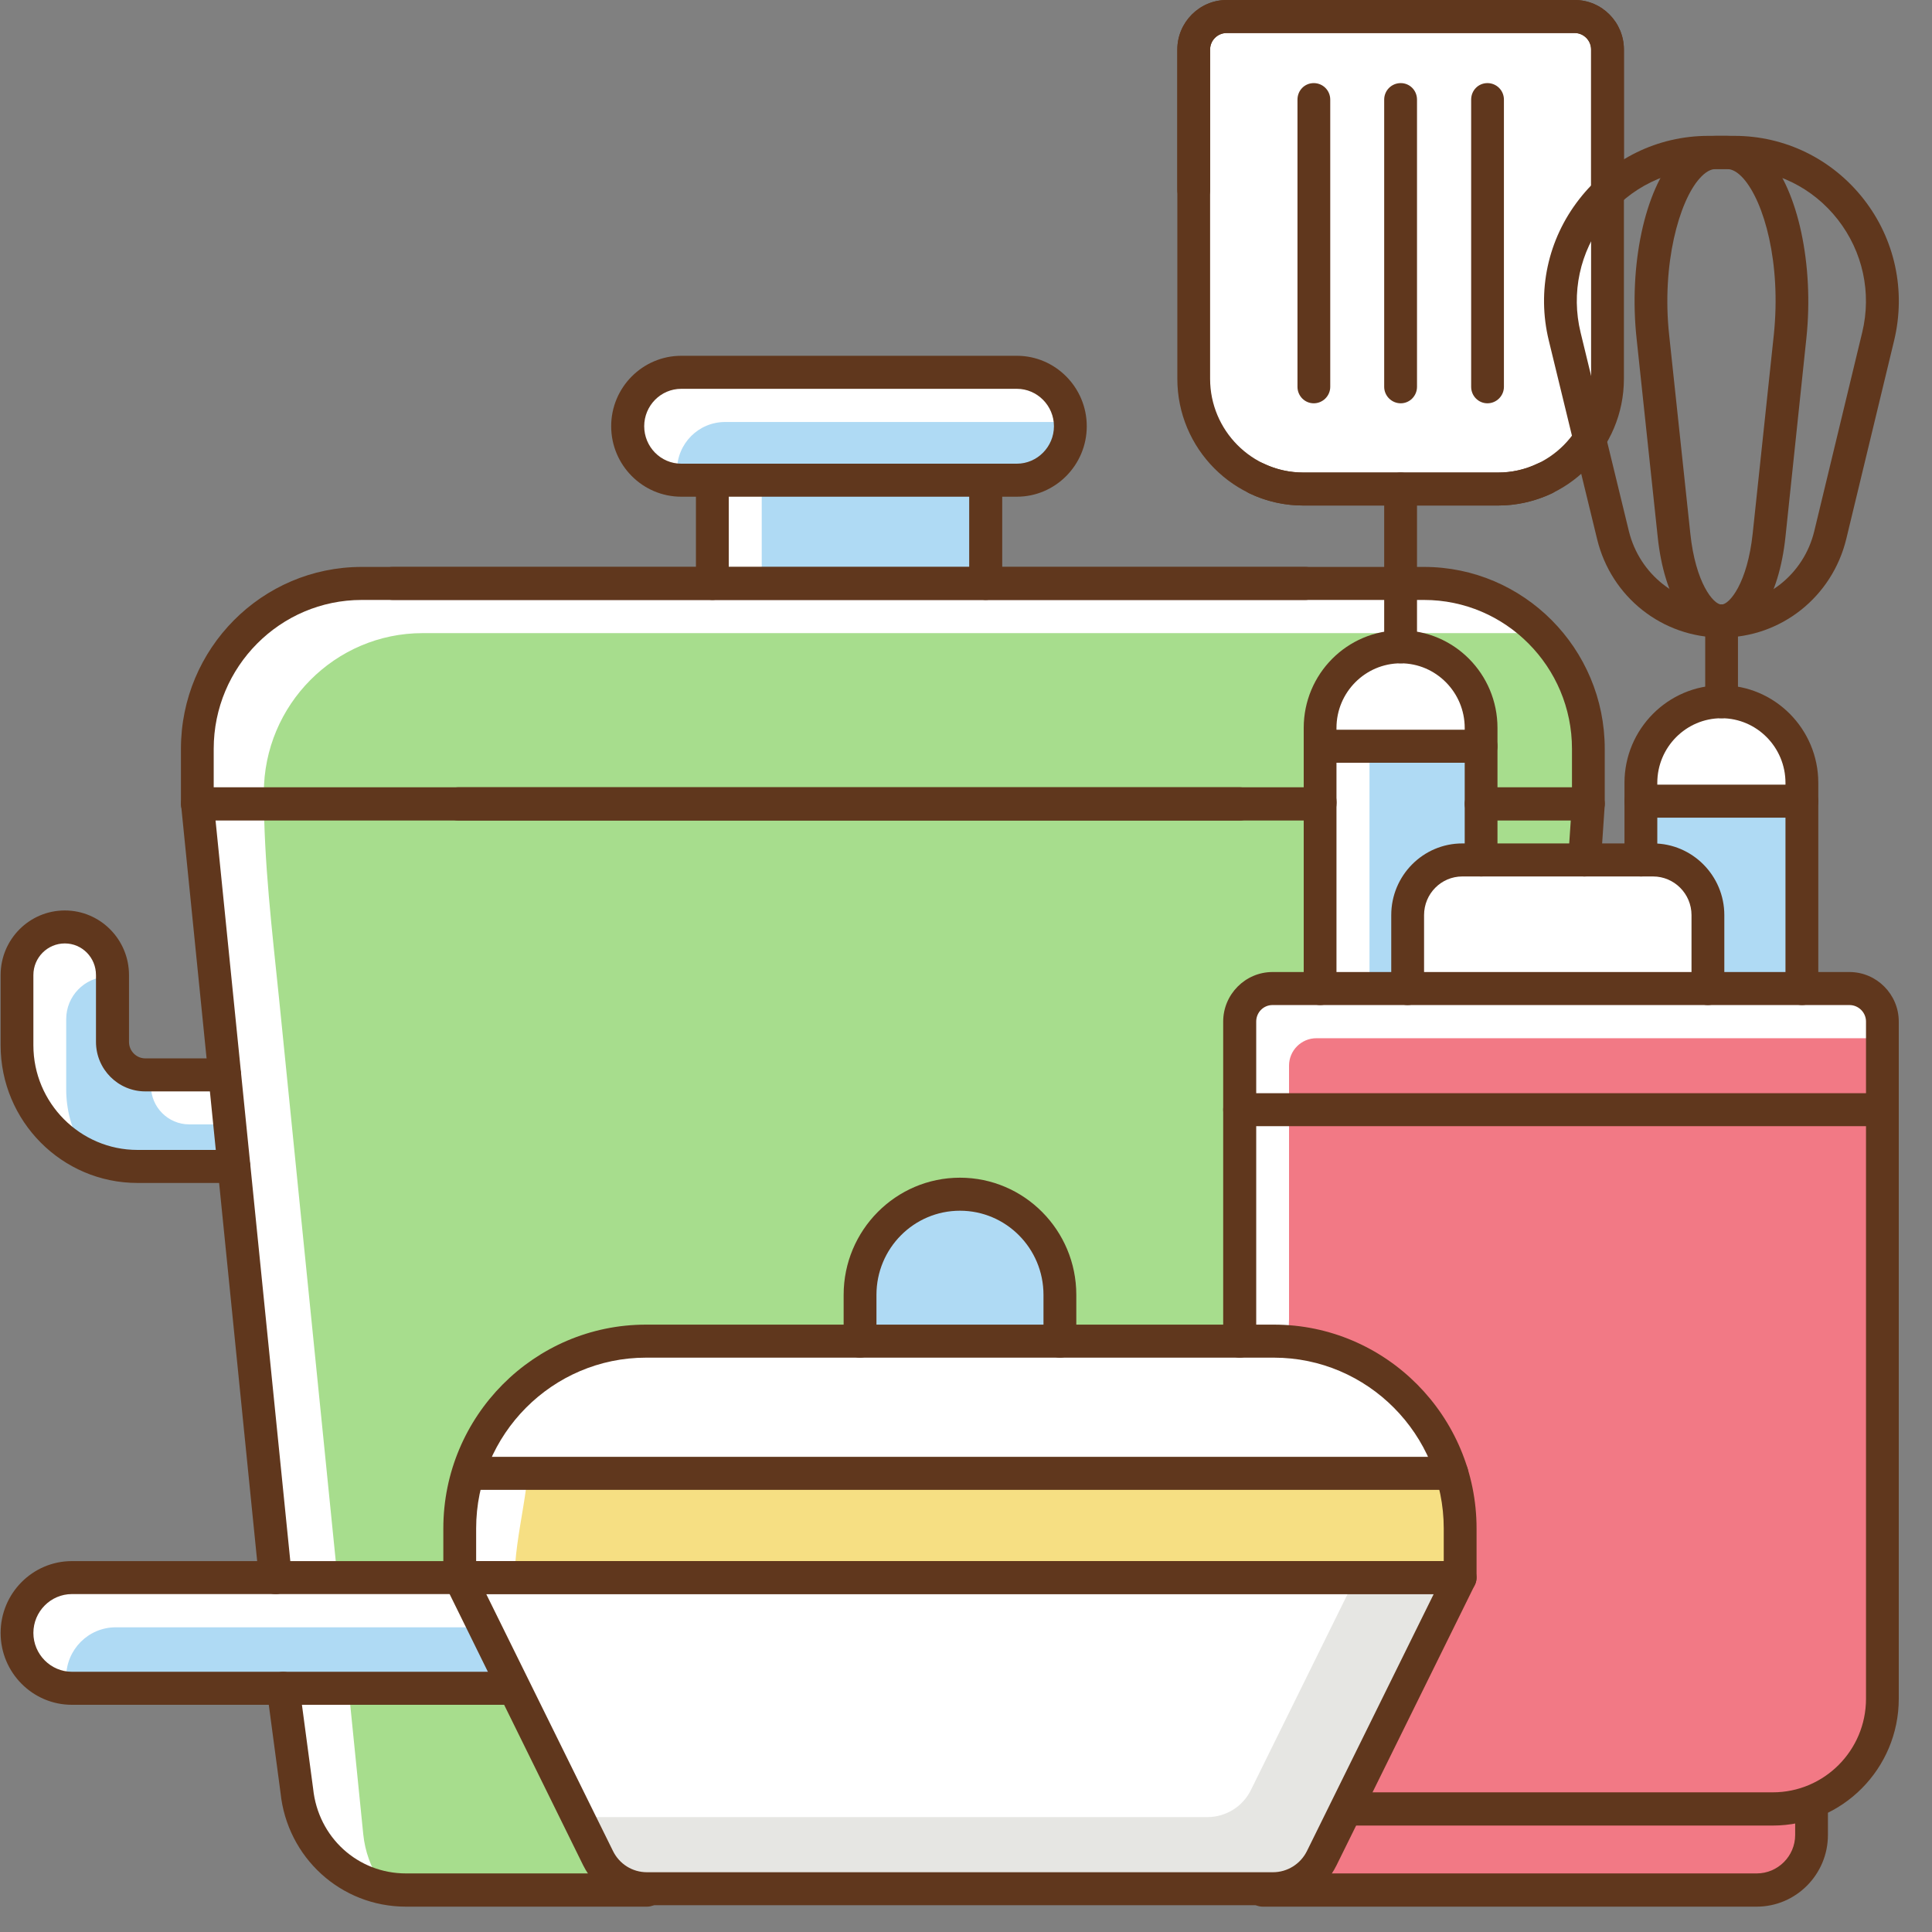<?xml version="1.0" encoding="UTF-8"?> <svg xmlns="http://www.w3.org/2000/svg" xmlns:xlink="http://www.w3.org/1999/xlink" width="50" zoomAndPan="magnify" viewBox="0 0 37.5 37.5" height="50" preserveAspectRatio="xMidYMid meet" version="1.2"><rect x="0" y="0" width="37.5" height="37.5" fill="#808080" stroke="none"/><defs><clipPath id="9eb210f6e4"><path d="M 29.605 31.688 L 37.008 31.688 L 37.008 37.008 L 29.605 37.008 Z M 29.605 31.688 "></path></clipPath><clipPath id="70c38a46fd"><path d="M 24.188 34.688 L 35.488 34.688 L 35.488 37.008 L 24.188 37.008 Z M 24.188 34.688 "></path></clipPath><clipPath id="0a4773405f"><path d="M 5.168 32.438 L 12.883 32.438 L 12.883 37.008 L 5.168 37.008 Z M 5.168 32.438 "></path></clipPath></defs><g id="84b24c2bba"><g clip-rule="nonzero" clip-path="url(#9eb210f6e4)"><path style=" stroke:none;fill-rule:nonzero;fill:#ffffff;fill-opacity:1;" d="M 31.883 37.766 L 34.434 42.082 C 37.078 37.953 40.051 34.332 42.742 32.246 C 43.344 31.688 44.273 32.012 43.625 32.617 C 40.605 35.727 38.285 39.254 35.918 44.773 C 34.992 45.426 33.922 45.75 33.414 45.148 L 30.07 39.16 C 29.605 38.418 31.23 36.699 31.883 37.766 Z M 31.883 37.766 "></path></g><path style=" stroke:none;fill-rule:nonzero;fill:#a7dd8d;fill-opacity:1;" d="M 30.715 15.188 L 28.855 15.188 L 28.855 16.586 L 30.656 16.586 L 30.715 15.188 "></path><path style=" stroke:none;fill-rule:nonzero;fill:#a7dd8d;fill-opacity:1;" d="M 27.293 12.453 C 28.164 12.508 28.855 13.238 28.855 14.125 L 28.855 15.496 L 30.723 15.496 L 30.723 14.535 C 30.723 12.824 29.34 11.43 27.641 11.43 L 27.293 11.43 L 27.293 12.453 "></path><path style=" stroke:none;fill-rule:nonzero;fill:#ffffff;fill-opacity:1;" d="M 31.094 4.004 C 31.059 4.047 31.02 4.086 30.984 4.129 C 30.457 4.809 30.27 5.676 30.477 6.508 L 30.895 8.23 C 31.023 7.965 31.094 7.668 31.094 7.352 L 31.094 4.004 "></path><path style=" stroke:none;fill-rule:nonzero;fill:#afdaf4;fill-opacity:1;" d="M 28.383 16.586 L 28.645 16.586 L 28.645 14.59 L 25.73 14.59 L 25.73 19.082 L 27.215 19.082 L 27.215 17.762 C 27.215 17.113 27.738 16.586 28.383 16.586 "></path><path style=" stroke:none;fill-rule:nonzero;fill:#ffffff;fill-opacity:1;" d="M 26.582 14.59 L 25.73 14.59 L 25.73 19.082 L 26.582 19.082 L 26.582 14.59 "></path><path style=" stroke:none;fill-rule:nonzero;fill:#afdaf4;fill-opacity:1;" d="M 19.027 11.219 L 19.027 9.426 L 13.934 9.426 L 13.934 11.219 L 19.027 11.219 "></path><path style=" stroke:none;fill-rule:nonzero;fill:#ffffff;fill-opacity:1;" d="M 14.785 9.426 L 13.934 9.426 L 13.934 11.219 L 14.785 11.219 L 14.785 9.426 "></path><path style=" stroke:none;fill-rule:nonzero;fill:#afdaf4;fill-opacity:1;" d="M 20.668 8.273 C 20.668 7.754 20.25 7.336 19.738 7.336 L 13.223 7.336 C 12.707 7.336 12.289 7.754 12.289 8.273 C 12.289 8.793 12.707 9.211 13.223 9.211 L 19.738 9.211 C 20.25 9.211 20.668 8.793 20.668 8.273 "></path><path style=" stroke:none;fill-rule:nonzero;fill:#ffffff;fill-opacity:1;" d="M 13.141 9.129 C 13.141 8.609 13.559 8.191 14.074 8.191 L 20.586 8.191 C 20.613 8.191 20.637 8.195 20.66 8.199 C 20.621 7.715 20.227 7.336 19.738 7.336 L 13.223 7.336 C 12.707 7.336 12.289 7.754 12.289 8.273 C 12.289 8.766 12.668 9.164 13.148 9.203 C 13.145 9.18 13.141 9.156 13.141 9.129 "></path><path style=" stroke:none;fill-rule:nonzero;fill:#ffffff;fill-opacity:1;" d="M 25.73 14.125 L 25.73 14.379 L 28.645 14.379 L 28.645 14.125 C 28.645 13.32 27.988 12.66 27.188 12.66 C 26.383 12.66 25.73 13.32 25.73 14.125 "></path><path style=" stroke:none;fill-rule:nonzero;fill:#ffffff;fill-opacity:1;" d="M 33.043 17.762 C 33.043 17.23 32.613 16.801 32.086 16.801 L 28.383 16.801 C 27.855 16.801 27.43 17.23 27.43 17.762 L 27.43 19.082 L 33.043 19.082 L 33.043 17.762 "></path><path style=" stroke:none;fill-rule:nonzero;fill:#ffffff;fill-opacity:1;" d="M 28.98 7.508 C 28.98 7.566 28.93 7.613 28.871 7.613 C 28.812 7.613 28.766 7.566 28.766 7.508 L 28.766 1.934 C 28.766 1.875 28.812 1.824 28.871 1.824 C 28.93 1.824 28.98 1.875 28.98 1.934 Z M 27.293 7.508 C 27.293 7.566 27.246 7.613 27.188 7.613 C 27.129 7.613 27.082 7.566 27.082 7.508 L 27.082 1.934 C 27.082 1.875 27.129 1.824 27.188 1.824 C 27.246 1.824 27.293 1.875 27.293 1.934 Z M 25.605 7.508 C 25.605 7.566 25.559 7.613 25.5 7.613 C 25.441 7.613 25.395 7.566 25.395 7.508 L 25.395 1.934 C 25.395 1.875 25.441 1.824 25.5 1.824 C 25.559 1.824 25.605 1.875 25.605 1.934 Z M 29.289 9.371 C 29.32 9.367 29.352 9.363 29.379 9.359 C 29.418 9.352 29.457 9.348 29.496 9.34 C 29.531 9.332 29.566 9.32 29.598 9.312 C 29.633 9.305 29.668 9.293 29.699 9.285 C 29.734 9.273 29.766 9.258 29.801 9.246 C 29.832 9.234 29.863 9.223 29.895 9.207 C 30.238 9.055 30.531 8.809 30.742 8.5 L 30.27 6.559 C 30.051 5.66 30.25 4.727 30.816 4 C 30.902 3.891 30.996 3.789 31.094 3.691 L 31.094 0.961 C 31.094 0.668 30.855 0.43 30.562 0.43 L 23.809 0.43 C 23.516 0.43 23.277 0.668 23.277 0.961 L 23.277 7.352 C 23.277 8.18 23.773 8.891 24.477 9.207 C 24.508 9.223 24.539 9.234 24.574 9.246 C 24.605 9.258 24.641 9.273 24.672 9.285 C 24.707 9.293 24.738 9.305 24.773 9.312 C 24.809 9.32 24.84 9.332 24.875 9.34 C 24.914 9.348 24.953 9.352 24.992 9.359 C 25.023 9.363 25.051 9.367 25.082 9.371 C 25.152 9.379 25.227 9.383 25.297 9.383 L 29.078 9.383 C 29.148 9.383 29.219 9.379 29.289 9.371 "></path><path style=" stroke:none;fill-rule:nonzero;fill:#afdaf4;fill-opacity:1;" d="M 34.867 19.082 L 34.867 15.66 L 31.957 15.66 L 31.957 16.586 L 32.086 16.586 C 32.73 16.586 33.258 17.113 33.258 17.762 L 33.258 19.082 L 34.867 19.082 "></path><path style=" stroke:none;fill-rule:nonzero;fill:#ffffff;fill-opacity:1;" d="M 31.957 15.195 L 31.957 15.445 L 34.867 15.445 L 34.867 15.195 C 34.867 14.387 34.215 13.73 33.414 13.73 C 32.609 13.73 31.957 14.387 31.957 15.195 "></path><path style=" stroke:none;fill-rule:nonzero;fill:#afdaf4;fill-opacity:1;" d="M 2.82 20.969 C 2.41 20.969 2.078 20.633 2.078 20.223 L 2.078 18.926 C 2.078 18.469 1.711 18.098 1.258 18.098 C 0.805 18.098 0.434 18.469 0.434 18.926 L 0.434 20.289 C 0.434 21.527 1.438 22.535 2.668 22.535 L 4.422 22.535 L 4.266 20.969 L 2.82 20.969 "></path><path style=" stroke:none;fill-rule:nonzero;fill:#ffffff;fill-opacity:1;" d="M 1.285 21.145 L 1.285 19.781 C 1.285 19.336 1.637 18.973 2.078 18.957 L 2.078 18.926 C 2.078 18.469 1.711 18.098 1.258 18.098 C 0.805 18.098 0.434 18.469 0.434 18.926 L 0.434 20.289 C 0.434 21.125 0.895 21.859 1.574 22.242 C 1.391 21.918 1.285 21.543 1.285 21.145 "></path><path style=" stroke:none;fill-rule:nonzero;fill:#ffffff;fill-opacity:1;" d="M 2.93 21.078 C 2.93 21.488 3.262 21.824 3.672 21.824 L 4.352 21.824 L 4.266 20.969 L 2.93 20.969 L 2.93 21.078 "></path><path style=" stroke:none;fill-rule:nonzero;fill:#ffffff;fill-opacity:1;" d="M 16.691 26.137 L 12.539 26.137 C 11.016 26.137 9.719 27.121 9.234 28.492 L 28.031 28.492 C 27.547 27.121 26.25 26.137 24.727 26.137 L 20.574 26.137 C 20.574 26.137 20.574 26.137 20.57 26.137 L 16.691 26.137 "></path><path style=" stroke:none;fill-rule:nonzero;fill:#afdaf4;fill-opacity:1;" d="M 18.633 23.285 C 17.621 23.285 16.797 24.113 16.797 25.133 L 16.797 25.926 L 20.465 25.926 L 20.465 25.133 C 20.465 24.113 19.645 23.285 18.633 23.285 "></path><path style=" stroke:none;fill-rule:nonzero;fill:#f6df83;fill-opacity:1;" d="M 9.172 28.691 C 9.082 29.004 9.031 29.328 9.031 29.668 L 9.031 30.516 L 28.234 30.516 L 28.234 29.668 C 28.234 29.332 28.184 29.012 28.098 28.703 L 9.219 28.703 C 9.199 28.703 9.184 28.699 9.172 28.691 "></path><path style=" stroke:none;fill-rule:nonzero;fill:#a7dd8d;fill-opacity:1;" d="M 7.02 11.434 C 5.32 11.434 3.938 12.824 3.938 14.535 C 3.938 15.879 4.098 17.207 4.234 18.543 C 4.379 19.988 4.527 21.434 4.672 22.883 L 5.117 27.301 C 5.215 28.258 5.867 34.75 5.867 34.75 C 5.973 35.793 6.836 36.578 7.879 36.578 L 11.926 36.578 C 11.754 36.465 11.609 36.309 11.512 36.113 L 9.918 32.875 L 8.816 30.516 L 8.816 29.668 C 8.816 27.602 10.488 25.926 12.539 25.926 L 16.586 25.926 L 16.586 25.133 C 16.586 23.996 17.504 23.07 18.633 23.07 C 19.762 23.07 20.68 23.996 20.68 25.133 L 20.68 25.926 L 24.004 25.926 C 23.973 25.438 23.957 24.785 23.957 24.75 L 23.957 19.828 C 23.957 19.418 24.289 19.082 24.699 19.082 L 25.52 19.082 L 25.52 14.125 C 25.52 13.238 26.211 12.508 27.082 12.453 L 27.082 11.434 L 7.02 11.434 "></path><path style=" stroke:none;fill-rule:nonzero;fill:#ffffff;fill-opacity:1;" d="M 7.051 35.605 C 7.051 35.605 6.398 29.113 6.301 28.156 L 5.855 23.738 C 5.711 22.289 5.562 20.844 5.418 19.398 C 5.281 18.062 5.121 16.734 5.121 15.391 C 5.121 13.68 6.504 12.289 8.203 12.289 L 29.836 12.289 L 28.457 11.434 L 7.02 11.434 C 5.32 11.434 3.938 12.824 3.938 14.535 C 3.938 15.879 4.098 17.207 4.234 18.543 C 4.379 19.988 4.527 21.434 4.672 22.883 L 5.117 27.301 C 5.215 28.258 5.867 34.75 5.867 34.75 C 5.957 35.617 6.566 36.305 7.371 36.512 C 7.199 36.246 7.086 35.941 7.051 35.605 "></path><path style=" stroke:none;fill-rule:nonzero;fill:#afdaf4;fill-opacity:1;" d="M 8.859 30.727 L 1.395 30.727 C 0.867 30.727 0.434 31.164 0.434 31.695 C 0.434 32.23 0.867 32.664 1.395 32.664 L 9.812 32.664 L 8.859 30.727 "></path><path style=" stroke:none;fill-rule:nonzero;fill:#ffffff;fill-opacity:1;" d="M 1.285 32.551 C 1.285 32.02 1.715 31.586 2.246 31.586 L 9.281 31.586 L 8.859 30.727 L 1.395 30.727 C 0.867 30.727 0.434 31.164 0.434 31.695 C 0.434 32.195 0.812 32.602 1.297 32.652 C 1.293 32.617 1.285 32.586 1.285 32.551 "></path><path style=" stroke:none;fill-rule:nonzero;fill:#ffffff;fill-opacity:1;" d="M 25.562 36.02 L 28.168 30.727 L 9.094 30.727 L 11.703 36.02 C 11.867 36.348 12.195 36.555 12.559 36.555 L 24.707 36.555 C 25.07 36.555 25.398 36.348 25.562 36.02 "></path><path style=" stroke:none;fill-rule:nonzero;fill:#e6e6e3;fill-opacity:1;" d="M 26.262 30.727 L 24.285 34.734 C 24.125 35.066 23.797 35.27 23.43 35.27 L 11.332 35.27 L 11.703 36.02 C 11.867 36.348 12.195 36.555 12.559 36.555 L 24.707 36.555 C 25.07 36.555 25.398 36.348 25.562 36.02 L 28.168 30.727 L 26.262 30.727 "></path><path style=" stroke:none;fill-rule:nonzero;fill:#f27985;fill-opacity:1;" d="M 36.43 21.434 L 36.43 19.828 C 36.43 19.535 36.191 19.297 35.898 19.297 L 33.152 19.297 C 33.148 19.297 33.148 19.297 33.148 19.297 L 27.324 19.297 C 27.324 19.297 27.32 19.297 27.32 19.297 L 24.699 19.297 C 24.406 19.297 24.168 19.535 24.168 19.828 L 24.168 24.75 C 24.168 24.785 24.148 25.438 24.121 25.926 L 24.727 25.926 C 26.777 25.926 28.445 27.602 28.445 29.668 L 28.445 30.621 C 28.445 30.637 28.441 30.652 28.438 30.668 L 25.754 36.113 C 25.656 36.309 25.512 36.465 25.34 36.578 L 34.098 36.578 C 34.625 36.578 35.055 36.148 35.055 35.617 L 35.055 35.121 C 34.852 35.184 34.637 35.219 34.41 35.219 L 27.926 35.219 C 27.867 35.219 27.816 35.172 27.816 35.113 C 27.816 35.051 27.867 35.004 27.926 35.004 L 34.41 35.004 C 35.523 35.004 36.43 34.094 36.43 32.973 L 36.43 21.434 "></path><path style=" stroke:none;fill-rule:nonzero;fill:#ffffff;fill-opacity:1;" d="M 25.02 25.605 L 25.02 20.684 C 25.02 20.391 25.258 20.152 25.551 20.152 L 36.43 20.152 L 36.43 19.828 C 36.43 19.535 36.191 19.297 35.898 19.297 L 33.152 19.297 C 33.148 19.297 33.148 19.297 33.148 19.297 L 27.324 19.297 C 27.324 19.297 27.32 19.297 27.32 19.297 L 24.699 19.297 C 24.406 19.297 24.168 19.535 24.168 19.828 L 24.168 24.75 C 24.168 24.785 24.148 25.438 24.121 25.926 L 24.727 25.926 C 24.82 25.926 24.914 25.93 25.008 25.938 C 25.016 25.754 25.02 25.621 25.02 25.605 "></path><path style=" stroke:none;fill-rule:nonzero;fill:#ffffff;fill-opacity:1;" d="M 10.215 28.859 C 10.227 28.762 10.156 28.629 10.09 28.559 C 10.016 28.484 9.895 28.43 9.789 28.434 C 9.68 28.438 9.566 28.477 9.492 28.559 C 9.469 28.586 9.449 28.609 9.434 28.637 C 9.418 28.656 9.406 28.68 9.395 28.703 C 9.379 28.734 9.371 28.77 9.352 28.805 C 9.352 28.809 9.352 28.816 9.348 28.82 C 9.148 29.312 9.031 29.828 9.027 30.367 C 9.023 30.578 9.188 30.758 9.395 30.785 C 9.453 30.812 9.516 30.832 9.582 30.828 C 9.871 30.816 9.98 30.605 10 30.355 C 10.039 29.852 10.148 29.359 10.215 28.859 "></path><g clip-rule="nonzero" clip-path="url(#70c38a46fd)"><path style=" stroke:none;fill-rule:nonzero;fill:#60371d;fill-opacity:1;" d="M 34.098 37.008 L 24.508 37.008 C 24.332 37.008 24.188 36.863 24.188 36.688 C 24.188 36.508 24.332 36.363 24.508 36.363 L 34.098 36.363 C 34.508 36.363 34.844 36.027 34.844 35.617 L 34.844 35.008 C 34.844 34.832 34.984 34.688 35.16 34.688 C 35.336 34.688 35.48 34.832 35.48 35.008 L 35.48 35.617 C 35.48 36.383 34.859 37.008 34.098 37.008 "></path></g><path style=" stroke:none;fill-rule:nonzero;fill:#60371d;fill-opacity:1;" d="M 34.41 35.434 L 26.246 35.434 C 26.07 35.434 25.926 35.289 25.926 35.113 C 25.926 34.934 26.07 34.789 26.246 34.789 L 34.41 34.789 C 35.406 34.789 36.219 33.977 36.219 32.973 L 36.219 19.828 C 36.219 19.652 36.074 19.508 35.898 19.508 L 24.699 19.508 C 24.523 19.508 24.383 19.652 24.383 19.828 L 24.383 26.031 C 24.383 26.207 24.238 26.352 24.062 26.352 C 23.887 26.352 23.742 26.207 23.742 26.031 L 23.742 19.828 C 23.742 19.301 24.172 18.867 24.699 18.867 L 35.898 18.867 C 36.426 18.867 36.855 19.301 36.855 19.828 L 36.855 32.973 C 36.855 34.328 35.758 35.434 34.41 35.434 "></path><path style=" stroke:none;fill-rule:nonzero;fill:#60371d;fill-opacity:1;" d="M 29.078 9.812 L 25.297 9.812 C 23.949 9.812 22.852 8.707 22.852 7.352 L 22.852 0.961 C 22.852 0.434 23.281 0 23.809 0 L 30.566 0 C 31.094 0 31.52 0.434 31.52 0.961 L 31.52 3.688 C 31.52 3.867 31.379 4.012 31.203 4.012 C 31.027 4.012 30.883 3.867 30.883 3.688 L 30.883 0.961 C 30.883 0.785 30.738 0.641 30.566 0.641 L 23.809 0.641 C 23.633 0.641 23.488 0.785 23.488 0.961 L 23.488 7.352 C 23.488 8.355 24.301 9.172 25.297 9.172 L 29.078 9.172 C 29.348 9.172 29.605 9.113 29.848 8.996 C 30.008 8.922 30.199 8.988 30.273 9.148 C 30.348 9.309 30.281 9.5 30.121 9.578 C 29.793 9.73 29.441 9.812 29.078 9.812 "></path><path style=" stroke:none;fill-rule:nonzero;fill:#60371d;fill-opacity:1;" d="M 31.203 4.012 C 31.027 4.012 30.883 3.867 30.883 3.688 L 30.883 0.961 C 30.883 0.785 30.738 0.641 30.566 0.641 L 23.809 0.641 C 23.633 0.641 23.488 0.785 23.488 0.961 L 23.488 3.688 C 23.488 3.867 23.348 4.012 23.172 4.012 C 22.996 4.012 22.852 3.867 22.852 3.688 L 22.852 0.961 C 22.852 0.434 23.281 0 23.809 0 L 30.566 0 C 31.094 0 31.52 0.434 31.52 0.961 L 31.52 3.688 C 31.52 3.867 31.379 4.012 31.203 4.012 "></path><path style=" stroke:none;fill-rule:nonzero;fill:#60371d;fill-opacity:1;" d="M 29.078 9.812 L 25.297 9.812 C 24.934 9.812 24.582 9.734 24.254 9.578 C 24.094 9.5 24.023 9.309 24.102 9.148 C 24.176 8.988 24.367 8.922 24.523 8.996 C 24.766 9.113 25.027 9.172 25.297 9.172 L 29.078 9.172 C 30.074 9.172 30.883 8.355 30.883 7.352 L 30.883 3.691 C 30.883 3.512 31.027 3.367 31.203 3.367 C 31.379 3.367 31.52 3.512 31.52 3.691 L 31.52 7.352 C 31.52 8.707 30.426 9.812 29.078 9.812 "></path><path style=" stroke:none;fill-rule:nonzero;fill:#60371d;fill-opacity:1;" d="M 33.16 3.281 C 32.371 3.281 31.641 3.637 31.152 4.262 C 30.664 4.887 30.492 5.688 30.68 6.457 L 31.617 10.312 C 31.824 11.148 32.562 11.734 33.418 11.734 C 34.273 11.734 35.012 11.148 35.215 10.309 L 36.145 6.453 C 36.332 5.684 36.156 4.883 35.672 4.262 C 35.184 3.637 34.453 3.281 33.664 3.281 Z M 33.418 12.375 C 32.266 12.375 31.273 11.59 31 10.465 L 30.062 6.609 C 29.828 5.648 30.043 4.648 30.652 3.867 C 31.258 3.086 32.176 2.637 33.16 2.637 L 33.664 2.637 C 34.648 2.637 35.562 3.086 36.172 3.863 C 36.781 4.641 36.996 5.641 36.766 6.605 L 35.836 10.461 C 35.562 11.586 34.57 12.375 33.418 12.375 "></path><path style=" stroke:none;fill-rule:nonzero;fill:#60371d;fill-opacity:1;" d="M 33.301 3.281 C 33.203 3.281 33.098 3.34 32.988 3.465 C 32.594 3.906 32.25 5.121 32.398 6.5 L 32.809 10.355 C 32.91 11.316 33.258 11.734 33.414 11.734 C 33.57 11.734 33.918 11.316 34.02 10.352 L 34.43 6.496 C 34.574 5.102 34.242 3.918 33.836 3.461 C 33.727 3.34 33.621 3.281 33.523 3.281 Z M 33.414 12.375 C 32.789 12.375 32.301 11.609 32.176 10.422 L 31.766 6.57 C 31.613 5.152 31.922 3.699 32.516 3.035 C 32.805 2.707 33.105 2.637 33.301 2.637 L 33.523 2.637 C 33.723 2.637 34.02 2.707 34.309 3.035 C 34.902 3.695 35.211 5.148 35.062 6.562 L 34.656 10.418 C 34.531 11.605 34.043 12.375 33.414 12.375 "></path><path style=" stroke:none;fill-rule:nonzero;fill:#60371d;fill-opacity:1;" d="M 34.977 19.508 C 34.801 19.508 34.656 19.367 34.656 19.188 L 34.656 15.195 C 34.656 14.504 34.098 13.941 33.414 13.941 C 32.727 13.941 32.168 14.504 32.168 15.195 L 32.168 16.691 C 32.168 16.871 32.027 17.012 31.852 17.012 C 31.676 17.012 31.531 16.871 31.531 16.691 L 31.531 15.195 C 31.531 14.152 32.375 13.301 33.414 13.301 C 34.449 13.301 35.293 14.152 35.293 15.195 L 35.293 19.188 C 35.293 19.367 35.152 19.508 34.977 19.508 "></path><path style=" stroke:none;fill-rule:nonzero;fill:#60371d;fill-opacity:1;" d="M 34.977 15.871 L 31.852 15.871 C 31.676 15.871 31.531 15.73 31.531 15.551 C 31.531 15.375 31.676 15.23 31.852 15.23 L 34.977 15.23 C 35.152 15.23 35.293 15.375 35.293 15.551 C 35.293 15.73 35.152 15.871 34.977 15.871 "></path><path style=" stroke:none;fill-rule:nonzero;fill:#60371d;fill-opacity:1;" d="M 33.414 13.941 C 33.238 13.941 33.098 13.801 33.098 13.621 L 33.098 12.055 C 33.098 11.875 33.238 11.734 33.414 11.734 C 33.59 11.734 33.734 11.875 33.734 12.055 L 33.734 13.621 C 33.734 13.801 33.59 13.941 33.414 13.941 "></path><path style=" stroke:none;fill-rule:nonzero;fill:#60371d;fill-opacity:1;" d="M 28.75 17.012 C 28.574 17.012 28.43 16.871 28.43 16.691 L 28.43 14.129 C 28.43 13.438 27.871 12.875 27.188 12.875 C 26.5 12.875 25.941 13.438 25.941 14.129 L 25.941 15.551 C 25.941 15.73 25.801 15.871 25.625 15.871 C 25.449 15.871 25.305 15.73 25.305 15.551 L 25.305 14.129 C 25.305 13.082 26.148 12.234 27.188 12.234 C 28.223 12.234 29.066 13.082 29.066 14.129 L 29.066 16.691 C 29.066 16.871 28.926 17.012 28.75 17.012 "></path><path style=" stroke:none;fill-rule:nonzero;fill:#60371d;fill-opacity:1;" d="M 25.625 19.508 C 25.449 19.508 25.305 19.367 25.305 19.188 L 25.305 15.551 C 25.305 15.375 25.449 15.23 25.625 15.23 C 25.801 15.23 25.941 15.375 25.941 15.551 L 25.941 19.188 C 25.941 19.367 25.801 19.508 25.625 19.508 "></path><path style=" stroke:none;fill-rule:nonzero;fill:#60371d;fill-opacity:1;" d="M 28.75 14.805 L 25.625 14.805 C 25.449 14.805 25.305 14.66 25.305 14.484 C 25.305 14.309 25.449 14.164 25.625 14.164 L 28.75 14.164 C 28.926 14.164 29.066 14.309 29.066 14.484 C 29.066 14.66 28.926 14.805 28.75 14.805 "></path><path style=" stroke:none;fill-rule:nonzero;fill:#60371d;fill-opacity:1;" d="M 27.188 12.875 C 27.012 12.875 26.867 12.73 26.867 12.555 L 26.867 9.492 C 26.867 9.312 27.012 9.172 27.188 9.172 C 27.363 9.172 27.504 9.312 27.504 9.492 L 27.504 12.555 C 27.504 12.73 27.363 12.875 27.188 12.875 "></path><path style=" stroke:none;fill-rule:nonzero;fill:#60371d;fill-opacity:1;" d="M 27.188 7.828 C 27.012 7.828 26.867 7.684 26.867 7.508 L 26.867 1.934 C 26.867 1.754 27.012 1.613 27.188 1.613 C 27.363 1.613 27.504 1.754 27.504 1.934 L 27.504 7.508 C 27.504 7.684 27.363 7.828 27.188 7.828 "></path><path style=" stroke:none;fill-rule:nonzero;fill:#60371d;fill-opacity:1;" d="M 25.5 7.828 C 25.324 7.828 25.184 7.684 25.184 7.508 L 25.184 1.934 C 25.184 1.754 25.324 1.613 25.5 1.613 C 25.676 1.613 25.82 1.754 25.82 1.934 L 25.82 7.508 C 25.82 7.684 25.676 7.828 25.5 7.828 "></path><path style=" stroke:none;fill-rule:nonzero;fill:#60371d;fill-opacity:1;" d="M 28.871 7.828 C 28.695 7.828 28.555 7.684 28.555 7.508 L 28.555 1.934 C 28.555 1.754 28.695 1.613 28.871 1.613 C 29.047 1.613 29.191 1.754 29.191 1.934 L 29.191 7.508 C 29.191 7.684 29.047 7.828 28.871 7.828 "></path><path style=" stroke:none;fill-rule:nonzero;fill:#60371d;fill-opacity:1;" d="M 33.148 19.508 C 32.973 19.508 32.832 19.367 32.832 19.188 L 32.832 17.762 C 32.832 17.348 32.496 17.012 32.086 17.012 L 28.383 17.012 C 27.973 17.012 27.641 17.348 27.641 17.762 L 27.641 19.188 C 27.641 19.367 27.496 19.508 27.32 19.508 C 27.145 19.508 27.004 19.367 27.004 19.188 L 27.004 17.762 C 27.004 16.996 27.621 16.371 28.383 16.371 L 32.086 16.371 C 32.848 16.371 33.469 16.996 33.469 17.762 L 33.469 19.188 C 33.469 19.367 33.324 19.508 33.148 19.508 "></path><path style=" stroke:none;fill-rule:nonzero;fill:#60371d;fill-opacity:1;" d="M 36.539 21.859 L 24.062 21.859 C 23.887 21.859 23.742 21.715 23.742 21.539 C 23.742 21.363 23.887 21.219 24.062 21.219 L 36.539 21.219 C 36.715 21.219 36.855 21.363 36.855 21.539 C 36.855 21.715 36.715 21.859 36.539 21.859 "></path><path style=" stroke:none;fill-rule:nonzero;fill:#60371d;fill-opacity:1;" d="M 5.344 30.941 C 5.184 30.941 5.043 30.82 5.027 30.652 L 3.516 15.637 C 3.496 15.457 3.625 15.301 3.801 15.285 C 3.977 15.266 4.129 15.395 4.148 15.57 L 5.664 30.59 C 5.68 30.766 5.551 30.922 5.379 30.941 C 5.367 30.941 5.355 30.941 5.344 30.941 "></path><g clip-rule="nonzero" clip-path="url(#0a4773405f)"><path style=" stroke:none;fill-rule:nonzero;fill:#60371d;fill-opacity:1;" d="M 12.559 37.008 L 7.879 37.008 C 6.617 37.008 5.574 36.055 5.445 34.797 L 5.18 32.812 C 5.156 32.637 5.277 32.477 5.453 32.453 C 5.629 32.43 5.789 32.551 5.812 32.727 L 6.078 34.719 C 6.176 35.664 6.945 36.363 7.879 36.363 L 12.559 36.363 C 12.734 36.363 12.879 36.508 12.879 36.688 C 12.879 36.863 12.734 37.008 12.559 37.008 "></path></g><path style=" stroke:none;fill-rule:nonzero;fill:#60371d;fill-opacity:1;" d="M 24.062 15.926 L 3.832 15.926 C 3.656 15.926 3.512 15.781 3.512 15.602 L 3.512 14.535 C 3.512 12.586 5.086 11.004 7.02 11.004 L 25.336 11.004 C 25.512 11.004 25.656 11.148 25.656 11.324 C 25.656 11.5 25.512 11.645 25.336 11.645 L 7.02 11.645 C 5.438 11.645 4.148 12.941 4.148 14.535 L 4.148 15.281 L 24.062 15.281 C 24.238 15.281 24.383 15.426 24.383 15.602 C 24.383 15.781 24.238 15.926 24.062 15.926 "></path><path style=" stroke:none;fill-rule:nonzero;fill:#60371d;fill-opacity:1;" d="M 30.828 15.926 L 28.75 15.926 C 28.574 15.926 28.43 15.781 28.43 15.602 C 28.43 15.426 28.574 15.281 28.75 15.281 L 30.512 15.281 L 30.512 14.535 C 30.512 12.941 29.223 11.645 27.641 11.645 L 7.621 11.645 C 7.445 11.645 7.305 11.504 7.305 11.324 C 7.305 11.148 7.445 11.004 7.621 11.004 L 27.641 11.004 C 29.574 11.004 31.148 12.586 31.148 14.535 L 31.148 15.602 C 31.148 15.781 31.004 15.926 30.828 15.926 "></path><path style=" stroke:none;fill-rule:nonzero;fill:#60371d;fill-opacity:1;" d="M 25.625 15.926 L 8.898 15.926 C 8.723 15.926 8.578 15.781 8.578 15.602 C 8.578 15.426 8.723 15.281 8.898 15.281 L 25.625 15.281 C 25.801 15.281 25.941 15.426 25.941 15.602 C 25.941 15.781 25.801 15.926 25.625 15.926 "></path><path style=" stroke:none;fill-rule:nonzero;fill:#60371d;fill-opacity:1;" d="M 4.539 22.961 L 2.668 22.961 C 1.203 22.961 0.012 21.762 0.012 20.289 L 0.012 18.926 C 0.012 18.234 0.57 17.672 1.258 17.672 C 1.945 17.672 2.504 18.234 2.504 18.926 L 2.504 20.223 C 2.504 20.398 2.645 20.543 2.82 20.543 L 4.363 20.543 C 4.539 20.543 4.68 20.688 4.68 20.863 C 4.68 21.039 4.539 21.184 4.363 21.184 L 2.82 21.184 C 2.293 21.184 1.863 20.754 1.863 20.223 L 1.863 18.926 C 1.863 18.586 1.594 18.312 1.258 18.312 C 0.922 18.312 0.648 18.586 0.648 18.926 L 0.648 20.289 C 0.648 21.406 1.555 22.32 2.668 22.32 L 4.539 22.32 C 4.715 22.32 4.859 22.465 4.859 22.641 C 4.859 22.816 4.715 22.961 4.539 22.961 "></path><path style=" stroke:none;fill-rule:nonzero;fill:#60371d;fill-opacity:1;" d="M 13.223 7.547 C 12.824 7.547 12.504 7.875 12.504 8.273 C 12.504 8.672 12.824 9 13.223 9 L 19.738 9 C 20.133 9 20.457 8.672 20.457 8.273 C 20.457 7.875 20.133 7.547 19.738 7.547 Z M 19.738 9.641 L 13.223 9.641 C 12.473 9.641 11.863 9.027 11.863 8.273 C 11.863 7.52 12.473 6.906 13.223 6.906 L 19.738 6.906 C 20.484 6.906 21.094 7.52 21.094 8.273 C 21.094 9.027 20.484 9.641 19.738 9.641 "></path><path style=" stroke:none;fill-rule:nonzero;fill:#60371d;fill-opacity:1;" d="M 13.828 11.645 C 13.652 11.645 13.508 11.504 13.508 11.324 L 13.508 9.32 C 13.508 9.141 13.652 9 13.828 9 C 14.004 9 14.145 9.141 14.145 9.32 L 14.145 11.324 C 14.145 11.504 14.004 11.645 13.828 11.645 "></path><path style=" stroke:none;fill-rule:nonzero;fill:#60371d;fill-opacity:1;" d="M 19.133 11.645 C 18.957 11.645 18.812 11.504 18.812 11.324 L 18.812 9.32 C 18.812 9.141 18.957 9 19.133 9 C 19.309 9 19.453 9.141 19.453 9.32 L 19.453 11.324 C 19.453 11.504 19.309 11.645 19.133 11.645 "></path><path style=" stroke:none;fill-rule:nonzero;fill:#60371d;fill-opacity:1;" d="M 20.574 26.352 C 20.398 26.352 20.254 26.207 20.254 26.031 L 20.254 25.133 C 20.254 24.23 19.527 23.5 18.633 23.5 C 17.738 23.5 17.012 24.23 17.012 25.133 L 17.012 26.031 C 17.012 26.207 16.867 26.352 16.691 26.352 C 16.516 26.352 16.375 26.207 16.375 26.031 L 16.375 25.133 C 16.375 23.879 17.387 22.859 18.633 22.859 C 19.879 22.859 20.891 23.879 20.891 25.133 L 20.891 26.031 C 20.891 26.207 20.75 26.352 20.574 26.352 "></path><path style=" stroke:none;fill-rule:nonzero;fill:#60371d;fill-opacity:1;" d="M 9.438 30.941 L 11.895 35.922 C 12.02 36.18 12.273 36.34 12.559 36.34 L 24.707 36.34 C 24.988 36.34 25.246 36.18 25.371 35.922 L 27.828 30.941 Z M 24.707 36.98 L 12.559 36.98 C 12.031 36.98 11.559 36.684 11.32 36.207 L 8.641 30.766 C 8.59 30.664 8.594 30.547 8.652 30.453 C 8.711 30.359 8.812 30.301 8.926 30.301 L 28.34 30.301 C 28.449 30.301 28.555 30.359 28.613 30.453 C 28.668 30.547 28.676 30.664 28.625 30.766 L 25.941 36.207 C 25.707 36.684 25.234 36.98 24.707 36.98 "></path><path style=" stroke:none;fill-rule:nonzero;fill:#60371d;fill-opacity:1;" d="M 9.242 30.301 L 28.023 30.301 L 28.023 29.668 C 28.023 27.84 26.543 26.352 24.727 26.352 L 12.539 26.352 C 10.723 26.352 9.242 27.84 9.242 29.668 Z M 28.34 30.941 L 8.926 30.941 C 8.75 30.941 8.605 30.801 8.605 30.621 L 8.605 29.668 C 8.605 27.484 10.371 25.711 12.539 25.711 L 24.727 25.711 C 26.895 25.711 28.66 27.484 28.66 29.668 L 28.66 30.621 C 28.66 30.801 28.516 30.941 28.34 30.941 "></path><path style=" stroke:none;fill-rule:nonzero;fill:#60371d;fill-opacity:1;" d="M 9.922 33.09 L 1.395 33.09 C 0.633 33.09 0.012 32.465 0.012 31.695 C 0.012 30.926 0.633 30.301 1.395 30.301 L 8.863 30.301 C 9.039 30.301 9.18 30.445 9.18 30.621 C 9.18 30.801 9.039 30.941 8.863 30.941 L 1.395 30.941 C 0.984 30.941 0.648 31.281 0.648 31.695 C 0.648 32.109 0.984 32.449 1.395 32.449 L 9.922 32.449 C 10.098 32.449 10.238 32.594 10.238 32.77 C 10.238 32.945 10.098 33.09 9.922 33.09 "></path><path style=" stroke:none;fill-rule:nonzero;fill:#60371d;fill-opacity:1;" d="M 28.184 28.918 L 9.219 28.918 C 9.043 28.918 8.898 28.777 8.898 28.598 C 8.898 28.422 9.043 28.277 9.219 28.277 L 28.184 28.277 C 28.359 28.277 28.5 28.422 28.5 28.598 C 28.5 28.777 28.359 28.918 28.184 28.918 "></path><path style=" stroke:none;fill-rule:nonzero;fill:#60371d;fill-opacity:1;" d="M 30.758 17.012 C 30.75 17.012 30.742 17.012 30.738 17.012 C 30.562 17 30.43 16.848 30.438 16.672 L 30.512 15.582 C 30.523 15.406 30.68 15.27 30.852 15.281 C 31.027 15.293 31.16 15.449 31.148 15.625 L 31.074 16.715 C 31.066 16.883 30.926 17.012 30.758 17.012 "></path></g></svg> 